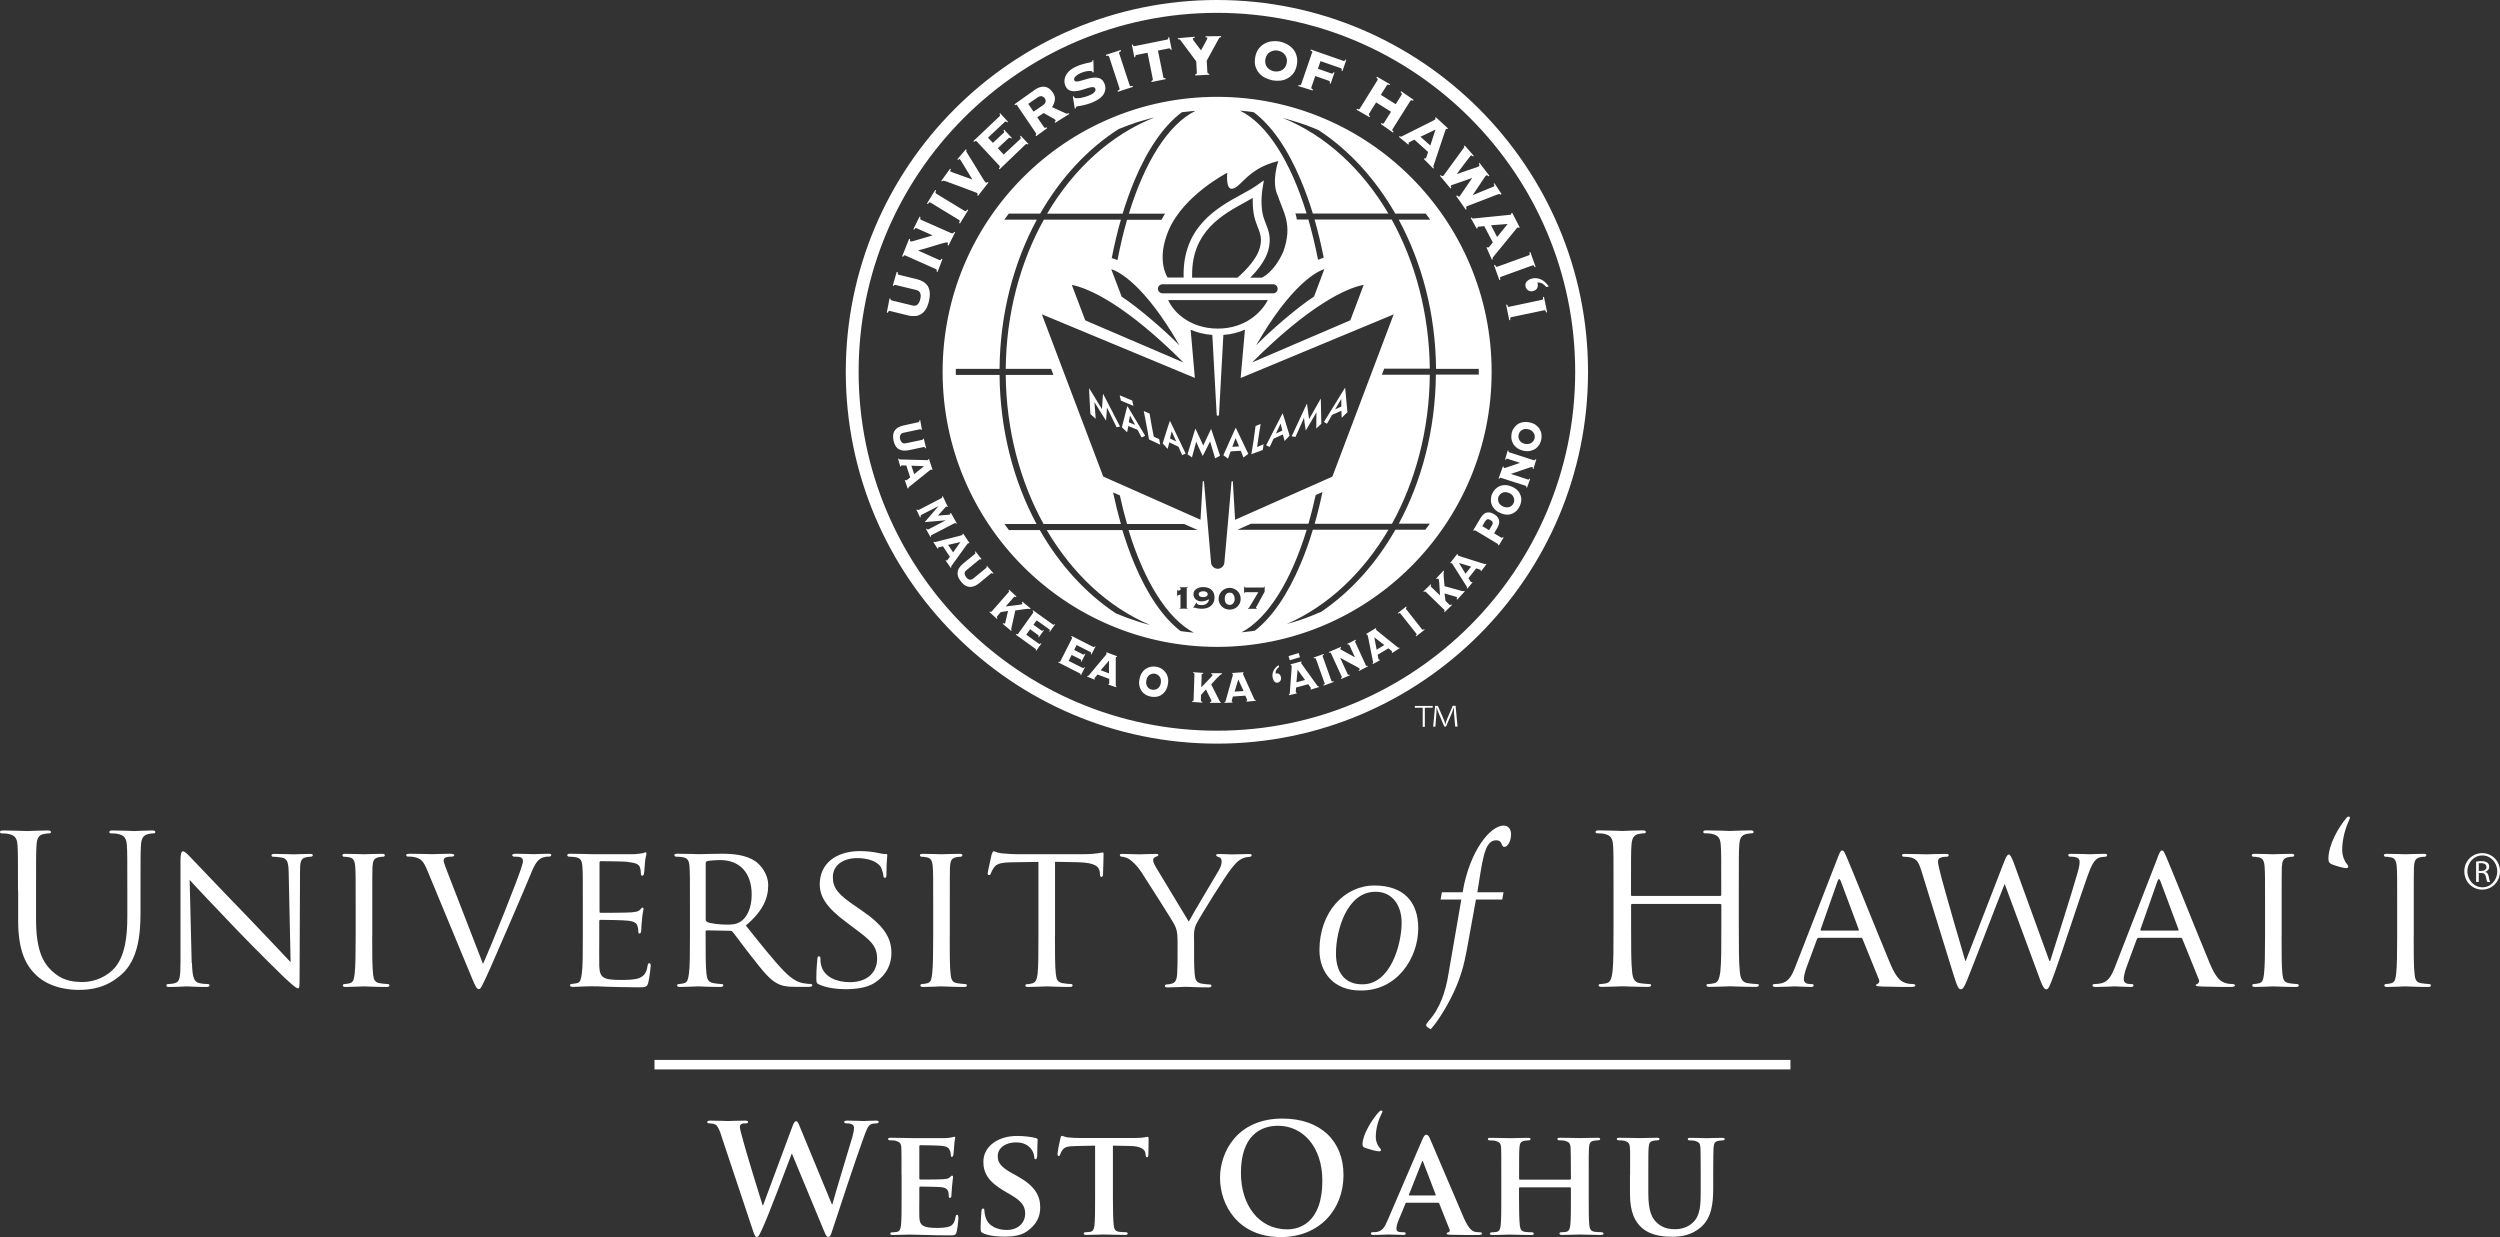 <?xml version="1.0" encoding="UTF-8"?>
<svg id="Layer_1" data-name="Layer 1" xmlns="http://www.w3.org/2000/svg" viewBox="0 0 291.98 144.47">
  <rect x="0" y="0" width="291.98" height="144.47" fill="#333333" stroke="none"/>
  <defs>
    <style>
      .cls-1 {
        fill: #fff;
      }
    </style>
  </defs>
  <path class="cls-1" d="m174.21,43.43c0,17.74-14.35,32.12-32.06,32.12s-32.06-14.38-32.06-32.12,14.36-32.12,32.06-32.12,32.06,14.38,32.06,32.12M142.13,0c23.9,0,43.34,19.48,43.34,43.43s-19.44,43.42-43.34,43.42-43.35-19.48-43.35-43.42S118.23,0,142.13,0Zm0,85.34c23.07,0,41.84-18.8,41.84-41.92S165.2,1.5,142.13,1.5s-41.85,18.8-41.85,41.92,18.77,41.92,41.85,41.92Zm-38.19-49.02l2.12.52c.26.07.52.09.78.07.25,0,.48-.08.69-.2.22-.12.41-.3.57-.55.17-.25.29-.57.39-.97.09-.4.12-.74.1-1.04-.03-.29-.12-.55-.24-.75-.14-.2-.32-.37-.53-.5-.22-.13-.46-.23-.73-.29l-2.12-.52c-.07-.02-.11-.05-.12-.12,0-.05,0-.12,0-.19l-.12-.03-.46,1.61.11.03s.04-.06.06-.09c.03-.03.08-.04.15-.02l2.42.59c.24.06.4.19.47.38.07.19.07.42,0,.69-.06.27-.17.48-.31.62-.15.14-.35.18-.6.12l-2.42-.59c-.07-.02-.12-.05-.13-.09-.01-.04-.02-.07-.01-.11l-.12-.03-.32,1.64.12.03c.03-.07.05-.13.09-.17.03-.05.08-.06.16-.04Zm7.2-9.07l-3.57-1.58c-.07-.03-.1-.07-.1-.13s.01-.12.04-.19l-.11-.05-.73,1.47.11.05c.03-.07.07-.12.11-.16.04-.03.1-.04.17,0l1.86.83c-.29.09-.57.17-.87.26-.29.09-.56.17-.79.23-.24.07-.44.13-.59.17-.16.05-.21.07-.26.06-.08,0-.12-.08-.13-.13,0-.05,0-.09.01-.14l-.11-.05-.82,2.05.11.05c.04-.06.07-.11.11-.15.04-.04.09-.04.16,0l3.57,1.59c.07.03.1.07.1.12,0,.05-.01.11-.03.16l.12.05.57-1.49-.11-.05c-.04.06-.07.11-.11.14-.04.03-.1.03-.16,0l-2.44-1.09v-.03c.4-.1.8-.21,1.18-.33.38-.12.74-.22,1.05-.32.3-.09.56-.17.78-.22.2-.06.33-.07.39-.05.06.02.08.07.06.13-.01.07-.03.12-.05.17l.12.05.77-1.54-.12-.05c-.03.07-.07.12-.11.15-.04.04-.09.04-.16,0Zm-1.22-6.13l.1.08s.03-.04.05-.06c.01-.01.04-.03.09-.04.03,0,.14.02.35.09.2.07,3.1,1.14,3.28,1.22.2.07.32.12.33.13.04.04.06.08.06.13,0,.05-.02.1-.05.13l.1.07,1.21-1.55-.09-.07s-.06.06-.12.08c-.05.01-.1,0-.14-.03-.01,0-.09-.11-.19-.27-.11-.16-1.96-3.21-2.01-3.27-.02-.02-.05-.08-.04-.12,0-.04.02-.08.05-.12l-.1-.08-.99,1.17.1.08s.04-.06.08-.1c.04-.04.08-.04.12,0,.02.01.08.11.19.29.11.18,1.14,1.89,1.27,2.09h0s-2.26-.81-2.38-.86c-.12-.04-.18-.07-.19-.08-.04-.03-.05-.08-.02-.12.03-.05.06-.09.08-.12l-.1-.08-1.02,1.41Zm9.23-4.87l-1.93,1.8-.68-.74,1.27-1.19s.06-.04.12-.04c.05,0,.1.03.16.1l.09-.07-.91-.97-.08.07c.06.07.09.13.09.18,0,.05-.02.09-.05.11l-1.27,1.19-.57-.61,1.97-1.85s.07-.04.12-.04c.04,0,.11.03.17.11l.08-.08-.93-1-.08.08c.06.07.1.12.08.17,0,.04-.03.08-.06.11l-3.06,2.9.08.09c.06-.04.11-.07.16-.1.06-.02.11,0,.16.05l2.65,2.85c.04.06.06.11.03.16-.02.05-.05.1-.1.16l.08.09,2.99-2.87c.06-.05.1-.08.13-.09.03-.01.1,0,.18.05l.07-.06-.89-.96-.08.08c.09.15.09.26,0,.35Zm-.35-3.93l2.19,3.23c.04.07.05.12.02.16-.02.04-.05.08-.07.1l.07.1,1.29-.94-.07-.1c-.06.03-.12.05-.16.06-.05.01-.09-.01-.14-.08l-.79-1.15.75-.5s1.03.57,1.16.65c.13.08.2.13.22.16.03.04.03.09,0,.13-.03.04-.06.08-.11.1l.08.1,1.65-1.03-.08-.1c-.06.04-.12.06-.18.06-.07,0-.14-.02-.2-.05l-1.56-.71c.18-.27.29-.55.33-.84.04-.29-.04-.58-.25-.88-.26-.39-.58-.61-.93-.66-.36-.04-.74.07-1.12.33l-2.42,1.72.07.1s.09-.04.13-.05c.05,0,.09.02.13.08Zm1.91.72l-.62-.91,1.03-.71c.23-.16.42-.22.56-.18.13.04.25.11.34.24.1.16.13.3.09.44-.04.14-.15.27-.31.38l-1.09.74Zm4.59-1.77l.22,1.4h.11c.01-.06.02-.1.05-.15.01-.04.04-.07.08-.09.02,0,.09-.02.22-.04.13-.02.29-.04.49-.09.19-.04.4-.09.62-.16.22-.07.44-.15.64-.24.32-.15.58-.3.79-.48.2-.17.36-.35.44-.55.1-.2.15-.39.14-.59,0-.2-.04-.39-.13-.56-.12-.28-.29-.46-.49-.55-.21-.09-.43-.12-.67-.11-.24.01-.49.06-.75.13-.25.08-.49.15-.71.21-.22.06-.41.11-.56.12-.15.02-.27-.04-.32-.14-.04-.11-.04-.21.01-.29.06-.09.14-.18.23-.25.09-.08.19-.15.29-.2.1-.05.19-.09.24-.11.15-.07.29-.12.44-.16.15-.04.29-.06.41-.07.13-.01.23-.02.31,0,.09,0,.14.02.16.04,0,.02,0,.04.01.06,0,.02,0,.04.02.05h.14s-.03-1.4-.03-1.4h-.11s-.02.07-.04.11c-.02.04-.05.07-.09.09-.05.02-.13.04-.24.06-.11.02-.25.05-.42.09-.16.04-.34.09-.53.15-.19.06-.4.14-.59.23-.35.16-.62.34-.82.53s-.34.4-.43.61c-.08.2-.12.41-.11.6,0,.2.05.36.11.51.12.26.28.43.48.52.2.08.42.12.66.1.25-.01.49-.06.75-.14.25-.08.49-.15.71-.22.21-.07.4-.11.56-.12.16,0,.26.05.33.17.04.09.04.18,0,.26-.04.08-.09.15-.16.22-.07.07-.14.13-.23.17-.09.05-.15.08-.2.1-.17.08-.35.15-.56.21-.21.06-.4.11-.59.14-.19.03-.35.04-.48.03-.14,0-.22-.04-.24-.1,0-.02-.02-.04-.02-.06,0-.01,0-.03-.01-.04h-.13Zm11.03-6.65l-3.82.77s-.07,0-.12-.02c-.04-.02-.07-.07-.09-.17l-.11.02.29,1.47.12-.02c-.02-.09-.01-.16.02-.19.03-.03.06-.06.1-.06l1.3-.26.62,3.08c.01.07,0,.12-.04.15-.04.03-.09.05-.13.07l.02.12,1.64-.33-.02-.12s-.11,0-.15-.01c-.05-.01-.09-.05-.1-.13l-.62-3.08,1.29-.26s.08,0,.12.02c.04.02.07.07.09.16l.11-.02-.3-1.47-.11.02c.02.1,0,.16-.02.2-.03.03-.06.05-.1.06Zm4.68,3.82l-.07-1.36,1.44-2.63s.06-.07.11-.09c.05-.01.1-.02.13-.02v-.12s-1.82.02-1.82.02v.12s.08,0,.13,0c.05,0,.08.04.08.09,0,.03-.04.14-.11.27-.07.13-.61,1.11-.63,1.16-.1-.13-.79-1.04-.86-1.13-.06-.09-.09-.18-.09-.22,0-.05.02-.08.07-.1.05,0,.09-.02.14-.02v-.12s-1.96.17-1.96.17v.12s.09,0,.15.01c.06,0,.1.04.12.07l1.87,2.51.07,1.32c0,.07-.02.13-.06.15-.05.02-.09.04-.13.05v.12s1.64-.08,1.64-.08v-.12s-.1-.02-.14-.03c-.04-.02-.06-.07-.07-.14Zm8.45-3.59c-.29-.05-.58-.06-.88-.03-.31.03-.59.12-.86.26-.27.14-.5.34-.71.6-.2.26-.34.59-.41.99-.07.4-.07.75.02,1.07.1.31.24.58.44.81.2.23.43.4.7.54.28.13.56.23.84.29.29.05.58.07.88.04.31-.02.59-.11.86-.25.27-.13.5-.33.71-.59.2-.26.33-.59.41-.99.07-.39.07-.75-.03-1.07-.09-.32-.23-.59-.43-.81-.2-.23-.44-.41-.71-.56-.28-.14-.55-.24-.84-.29Zm-.2,1.07c.17.03.34.09.47.17.14.09.26.19.35.32.1.13.16.27.2.43.03.16.03.33,0,.52-.04.19-.1.35-.19.48-.09.14-.2.25-.34.33-.13.08-.28.14-.44.16-.16.03-.33.03-.51,0-.17-.03-.32-.09-.46-.17-.14-.09-.27-.2-.36-.32-.1-.12-.16-.27-.19-.43-.04-.16-.04-.33,0-.52.04-.19.1-.35.19-.49.09-.13.2-.24.34-.32.14-.08.29-.14.45-.17.17-.03.33-.03.5,0Zm3.98.22l-1.27,3.7c-.03.07-.07.11-.12.11-.05,0-.12,0-.19-.02l-.04.12,1.68.52.04-.12c-.06-.03-.12-.07-.16-.1-.04-.03-.05-.09-.02-.16l.45-1.31,1.61.56s.06.04.09.08c.03.04.02.11-.01.21l.11.04.45-1.3-.11-.04c-.03.09-.07.14-.11.16-.04.01-.09.01-.12,0l-1.6-.56.31-.89,2.38.83s.06.04.09.08c.02.04.02.11-.02.21l.11.04.45-1.31-.1-.04c-.03.09-.07.14-.12.16-.05.02-.09.02-.12,0l-3.81-1.33-.03.12c.07.04.13.07.18.1.04.04.05.09.02.16Zm7.48,5.82l1.74,1.09-.82,1.31c-.04.06-.09.09-.14.08-.05,0-.11-.03-.17-.06l-.07.1,1.44,1.01.06-.1c-.06-.04-.1-.09-.13-.13-.03-.04-.03-.1,0-.16l2.08-3.31c.04-.07.08-.09.14-.08.05,0,.11.03.18.06l.06-.11-1.45-1.01-.07.11c.06.05.1.09.13.14.04.04.03.1,0,.16l-.69,1.11-1.74-1.09.7-1.12c.04-.06.08-.09.13-.08.05,0,.11.03.18.06l.06-.1-1.52-.88-.07.11c.06.04.11.09.14.13.03.04.02.1-.01.16l-2.07,3.33c-.04.07-.08.09-.14.08-.05,0-.11-.03-.18-.07l-.07.11,1.52.87.07-.1c-.06-.05-.11-.09-.13-.14-.03-.04-.02-.1.01-.16l.82-1.31Zm5.57,6.61l1.11,1.12.08-.09s-.05-.05-.07-.09c-.02-.04-.02-.07,0-.11.06-.18,1.29-3.89,1.35-4.05.07-.16.1-.25.11-.27.04-.05.09-.04.16,0l.08-.09-1.42-1.3-.08.09c.05.06.06.11.02.16-.02.03-.15.1-.38.22-.25.13-3.13,1.56-3.58,1.79-.03.02-.07.02-.11,0-.04-.01-.07-.03-.1-.05l-.08.09,1.1.9.08-.09s-.03-.03-.05-.06c-.02-.03-.01-.06.02-.09.01-.02.06-.04.11-.07.06-.03.51-.24.55-.27l1.6,1.44c-.02.05-.18.56-.2.61-.02.06-.05.1-.06.12-.03.03-.06.04-.09.03-.02-.01-.05-.03-.06-.04l-.08.09Zm.76-1.57l-1.15-1.03,1.75-.83-.6,1.85Zm6.55,11.88l.64,1.45.11-.05s-.02-.07-.03-.11c0-.04.01-.07.03-.1.12-.14,2.59-3.17,2.7-3.3.11-.13.18-.2.19-.21.05-.03.1,0,.15.06l.1-.06-.88-1.71-.11.05c.03.08.02.13-.03.16-.03.01-.18.04-.44.06-.27.03-3.48.34-3.98.4-.04,0-.07,0-.1-.03-.03-.03-.06-.06-.07-.09l-.11.06.7,1.24.11-.06s-.02-.04-.02-.07c0-.03,0-.06.05-.08.02-.01.06-.02.13-.02.06,0,.56-.05.61-.06l1,1.91s-.38.45-.42.5c-.04.05-.08.07-.1.09-.05.02-.08.02-.09,0-.02-.02-.04-.04-.05-.06l-.1.06Zm1.25-1.2l-.71-1.37,1.94-.15-1.23,1.52Zm-2.72-9.47l-1.05-1.21-.1.07s.03.05.03.09c0,.03-.01.07-.05.11-.03.03-2.37,3.25-2.39,3.27-.06.04-.19.04-.3-.08l-.1.07,1.24,1.48.1-.07c-.04-.06-.06-.12-.07-.16-.02-.05,0-.09.03-.11.02-.02.1-.06.22-.1.12-.04,1.85-.63,1.99-.69.13-.05.22-.09.27-.11h0c-.03.05-.09.14-.17.25-.08.12-1.12,1.64-1.19,1.74-.07.11-.13.17-.15.19-.05.04-.15,0-.27-.14l-.1.08,1.12,1.6.1-.07c-.09-.15-.05-.27.01-.32.02-.01,3.54-1.36,3.6-1.39.08-.02.14-.04.19-.05.06,0,.11.02.18.08l.1-.08-.83-1.26-.1.07c.04.05.07.1.09.16.01.06-.01.11-.07.16-.04.02-2.39.96-2.45,1v-.02s1.33-1.99,1.4-2.09c.07-.11.12-.16.13-.17.06-.04.12-.05.16-.03.06.03.1.07.14.12l.1-.08-1.14-1.49-.09.08s.05.1.07.15c.01.06,0,.11-.06.16-.04.03-.11.06-.23.11-.12.04-2.29.77-2.36.81h0c.04-.07,1.59-2.14,1.62-2.15.05-.05.11-.05.16-.02.05.03.09.07.13.11l.09-.07Zm7.22,12.97l-.62-1.74-.11.04c.02.1.04.17.04.22,0,.06-.04.1-.11.12l-3.67,1.33c-.07.03-.12.02-.16-.02-.04-.05-.08-.11-.11-.2l-.12.04.62,1.74.12-.04c-.03-.09-.04-.16-.04-.22,0-.06.04-.1.11-.12l3.67-1.33c.07-.03.13-.02.16.02.04.04.08.11.11.19l.12-.04Zm-48.45-25.34l-1.75.57.04.12c.09-.02.17-.03.22-.03.05,0,.09.04.12.11l1.22,3.72c.02.07.01.12-.03.16-.05.04-.11.08-.2.11l.04.12,1.75-.57-.04-.12c-.1.02-.17.03-.21.03-.06,0-.11-.04-.13-.11l-1.22-3.71c-.02-.07-.01-.13.03-.16.04-.04.1-.07.19-.11l-.04-.12Zm-21.68,16.36l-.96,1.57.11.06c.05-.08.1-.13.14-.17.04-.03.09-.03.16,0l3.34,2.03c.06.04.09.08.08.14-.01.05-.04.13-.08.21l.11.06.96-1.57-.1-.06c-.06.08-.11.13-.15.17-.04.03-.1.03-.16,0l-3.34-2.03c-.06-.04-.09-.09-.08-.15,0-.05.04-.12.08-.21l-.1-.06Zm71.47,14.27l-.37-1.8-.12.02c.02.09.02.17.01.22-.01.06-.05.09-.13.11l-3.82.81c-.07.02-.12,0-.16-.05-.02-.05-.05-.12-.08-.21l-.12.02.37,1.81.12-.03c-.01-.09-.02-.16,0-.22,0-.06.05-.09.13-.11l3.82-.8c.07-.02.12,0,.16.05.03.05.06.12.08.2l.12-.02Zm-.1-2.94l.3-.08c-.11-.15-.23-.29-.37-.43-.14-.14-.3-.26-.46-.34-.17-.09-.35-.15-.55-.18-.19-.03-.4-.02-.62.04-.24.07-.44.18-.59.35-.15.17-.18.37-.12.61.05.18.16.33.32.43.16.1.34.12.56.06.26-.07.42-.2.49-.38.07-.19.07-.39.01-.61.22-.02.42.02.59.13.17.11.32.24.44.39Zm-30.03,43.34l1.18-.35m-1.25.11l.15.48,1.18-.35-.14-.49-1.19.36Zm19.72-6.61l.86-.95-.07-.07s-.05.03-.08.04c-.03,0-.06,0-.12,0l-2.09-.58c0-.12-.07-.81-.09-.99-.01-.17-.02-.33-.02-.47,0-.14.02-.24.05-.29l-.07-.07-.85.93.07.06s.06-.03.09-.05c.04-.02.07,0,.12.03.01.01.02.06.04.13,0,.07.02.16.04.28,0,.12.08,1.43.09,1.52l-1.05-1.01s-.06-.07-.04-.11c.02-.04.04-.07.06-.11l-.07-.06-.84.83.07.07s.05-.06.09-.07c.03,0,.08,0,.12.04l2.15,2.09s.05.08.04.12c0,.04-.02.06-.04.09l.06.07.85-.83-.07-.07s-.07.05-.11.07c-.04.02-.07,0-.12-.04l-.46-.45-.11-.86s1.25.36,1.31.38c.07.02.1.04.11.05.04.04.05.08.04.12-.02.04-.05.08-.06.1l.07.07Zm-17.16,10.53l.99-.3-.02-.09s-.05,0-.08,0c-.03,0-.05-.02-.06-.04-.09-.12-1.73-2.39-1.8-2.5-.08-.11-.12-.17-.12-.18-.02-.04,0-.08.06-.1l-.03-.09-1.27.34.03.09c.05,0,.09,0,.1.05,0,.03,0,.14,0,.35-.01.2-.2,2.53-.22,2.92,0,.03,0,.05-.03.07-.02.02-.05.03-.07.04l.02.09.91-.21-.03-.09s-.02,0-.04,0c-.02,0-.04-.02-.05-.05,0-.02,0-.05,0-.1,0-.04.03-.41.03-.45l1.42-.39s.23.33.26.37c.03.04.04.08.05.09,0,.04,0,.06-.01.07-.02.01-.03.02-.04.02l.02.09Zm-.63-1.13l-1.01.27.14-1.47.87,1.2Zm10.18-3.16l.87-.56-.05-.08s-.04.03-.07.03-.05,0-.08-.03c-.11-.09-2.3-1.83-2.39-1.92-.1-.08-.16-.13-.17-.15-.03-.04-.01-.08.03-.11l-.05-.08-1.13.68.04.08c.05-.02.08-.01.11.03,0,.03.04.15.09.34.04.2.49,2.49.57,2.86,0,.03,0,.06-.02.08,0,.02-.03.04-.05.05l.04.08.83-.45-.05-.08s-.03.01-.05.02c-.02,0-.04,0-.06-.04-.01-.02-.02-.05-.03-.1,0-.05-.07-.4-.08-.44l1.26-.75s.32.25.35.29c.03.03.06.05.07.07.02.03.02.05,0,.07-.01.01-.03.02-.04.04l.05.08Zm-.92-.92l-.9.54-.27-1.45,1.17.91Zm11.31-8.62l.62-.83-.08-.06s-.04.04-.06.05c-.03.01-.05.01-.07,0-.14-.05-2.79-.89-2.92-.92-.12-.04-.2-.08-.21-.09-.03-.03-.04-.07-.01-.11l-.07-.06-.81,1.04.08.06s.08-.05.11-.02c.02.02.09.12.19.29.11.17,1.35,2.15,1.56,2.47.01.02.02.05.01.08,0,.03-.01.05-.03.07l.07.06.61-.73-.07-.06s-.02.02-.04.03c-.02.01-.04,0-.07,0-.01-.01-.04-.04-.06-.08-.03-.04-.22-.34-.24-.38l.91-1.15s.38.12.42.14c.04.02.07.03.09.04.03.03.04.05.03.07,0,.01-.02.03-.03.04l.08.06Zm-1.18-.54l-.65.83-.76-1.26,1.41.43Zm-22.43,11.73l-.05-.23c-.1.07-.2.15-.3.25-.1.1-.19.21-.26.33-.06.12-.11.25-.14.4-.03.14-.03.3,0,.46.04.19.1.34.21.47.1.12.23.17.4.14.12-.03.22-.1.29-.21.08-.11.1-.24.08-.41-.04-.2-.12-.33-.24-.4-.12-.07-.25-.08-.4-.05,0-.17.03-.32.11-.44.08-.12.17-.23.28-.3Zm5.22-1.53l-1.18.42.03.09c.06-.02.11-.02.15-.02.04,0,.07.03.09.09l1.01,2.83c.02.06.02.1-.01.12-.03.03-.07.05-.13.08l.03.09,1.17-.43-.03-.09c-.06.02-.11.03-.15.02-.04,0-.07-.03-.09-.08l-1.01-2.83s-.02-.09.01-.12c.03-.03.07-.05.13-.08l-.03-.09Zm9.64-5.55l-.98.77.05.07c.06-.03.1-.06.14-.07.04,0,.08,0,.11.06l1.86,2.35s.04.08.02.12c-.01.04-.05.08-.1.12l.06.07.98-.77-.05-.07c-.06.03-.1.05-.13.07-.04,0-.08,0-.12-.05l-1.85-2.35s-.05-.09-.03-.12c.01-.04.05-.07.09-.12l-.06-.07Zm-4.71,6.89l-1.25-2.72c-.03-.05-.03-.09,0-.12.02-.03.05-.06.1-.08l-.04-.09-.99.49.04.09s.09-.02.12-.02c.03,0,.06.03.09.08l.65,1.42c-.2-.11-1.42-.78-1.53-.84-.1-.06-.14-.08-.16-.1-.03-.04-.03-.09,0-.12.02-.02.04-.05.07-.06l-.04-.09-1.39.59.04.09s.08-.02.12-.02c.04,0,.07.03.09.08l1.25,2.72c.02.05.02.09,0,.12-.02.03-.05.05-.09.07l.04.09.99-.42-.04-.09s-.08.02-.12.02c-.04,0-.07-.03-.09-.08l-.86-1.88v-.02c.27.16,1.29.71,1.51.82.21.11.39.21.53.29.13.08.21.14.23.18.02.04.02.08-.02.1-.05.03-.08.05-.11.06l.04.09,1.04-.53-.04-.09c-.05.01-.09.03-.13.03-.03,0-.06-.03-.09-.08Zm19.6-23.97l-2.86-.92c-.05-.02-.09-.05-.09-.08,0-.03,0-.08,0-.12l-.09-.03-.31,1.06.09.04s.04-.09.07-.11c.03-.03.07-.03.12-.01l1.47.48c-.21.07-1.53.52-1.64.56-.11.04-.16.05-.18.05-.06-.01-.08-.04-.09-.07,0-.03,0-.07,0-.1l-.09-.03-.51,1.42.09.03s.04-.08.07-.11c.03-.02.07-.02.12,0l2.86.92c.06.02.09.05.1.08,0,.03,0,.07,0,.11l.09.03.36-1.02-.09-.03s-.04.08-.06.1c-.02.03-.06.03-.12,0l-1.96-.64v-.02c.29-.08,1.38-.47,1.62-.55.22-.07.42-.15.56-.19.15-.05.25-.06.3-.05.04.01.06.04.06.09,0,.05-.01.08-.02.12l.09.02.34-1.13-.09-.02s-.05.09-.07.11c-.02.03-.06.03-.11.01Zm-6.81,8.21l2.57,1.54c.06.03.08.06.08.09,0,.03,0,.05,0,.07l.08.05.56-.93-.08-.05s-.05.05-.08.07c-.03.02-.07.01-.12-.01l-.83-.5.36-.61c.08-.14.14-.28.19-.42.04-.14.06-.28.04-.42-.02-.14-.07-.28-.16-.41-.09-.13-.23-.26-.43-.38-.2-.12-.38-.18-.54-.2-.16-.01-.3,0-.42.05-.13.06-.25.13-.35.24-.1.11-.19.23-.28.37l-.85,1.43.08.05s.03-.02.06-.04c.03-.01.07,0,.12.02Zm1.6-.03l-.8-.48.33-.56c.09-.14.18-.22.27-.24.1-.02.21,0,.36.1.15.08.23.17.25.28.02.1-.01.23-.11.38l-.31.52Zm.35-4.27c-.08.18-.13.38-.14.59-.02.21,0,.42.07.63.07.21.19.4.35.58.17.19.4.34.68.46.29.13.55.19.81.19.24,0,.46-.05.65-.15.19-.09.36-.22.5-.37.14-.17.24-.33.32-.51.08-.18.13-.37.16-.58.02-.21,0-.42-.07-.62-.07-.2-.18-.4-.34-.58-.17-.18-.4-.34-.69-.46-.28-.12-.54-.19-.8-.18-.24,0-.48.05-.67.14-.2.09-.36.21-.5.37-.15.16-.25.33-.33.51Zm.76.33c.05-.11.12-.2.2-.28.08-.08.18-.14.29-.18.1-.04.22-.05.34-.05.12,0,.25.04.39.1.14.06.25.13.34.22.09.08.15.17.19.29.05.11.07.22.07.33s-.02.22-.07.34c-.04.1-.12.2-.2.28-.08.08-.18.13-.29.17-.11.04-.22.06-.34.05-.13,0-.25-.04-.39-.1-.13-.06-.25-.13-.34-.22-.09-.09-.15-.18-.2-.29-.04-.11-.06-.22-.06-.34,0-.11.02-.22.06-.33Zm-67.45,2.16l2.03-1.04h0s-1.61,1.87-1.61,1.87l2.46-.21h0s-2.03,1.06-2.03,1.06c-.04.02-.08.02-.12,0-.03-.02-.05-.05-.08-.09l-.08.05.51.92.08-.04s-.01-.06-.01-.09c0-.04.03-.07.08-.09l2.67-1.38c.05-.03.09-.03.12,0,.03.02.05.04.07.06l.08-.04-.69-1.23-.09.05s.02.06.03.08c0,.02,0,.04-.03.05-.02.02-.08.03-.2.04-.11,0-1.1.08-1.23.1.03-.03.7-.79.8-.89.09-.11.15-.16.17-.17.02,0,.04,0,.06.01.01.02.03.04.05.07l.08-.04-.59-1.25-.08.04s.01.06.01.1c0,.04-.03.07-.08.09l-2.66,1.38s-.09.03-.12,0c-.03-.02-.05-.05-.07-.07l-.08.04.42.9.09-.04c-.02-.05-.03-.09-.03-.13s.02-.07.08-.1Zm6.28,4.55l-1.38,1.13c-.16.13-.3.28-.41.44-.12.15-.19.32-.22.5-.03.17-.02.35.04.55.06.2.18.4.36.62.17.22.34.37.53.47.18.09.36.14.54.14s.36-.04.54-.12c.18-.08.34-.19.51-.32l1.37-1.14s.09-.04.12-.03c.03.02.06.04.1.08l.07-.06-.75-.86-.07.06s.01.05.02.08c0,.03-.01.06-.06.1l-1.49,1.22c-.16.12-.3.17-.44.14-.14-.03-.27-.12-.39-.27-.12-.15-.18-.29-.19-.44,0-.14.07-.28.22-.4l1.49-1.23s.08-.05.11-.04c.03,0,.05.02.07.04l.08-.06-.7-.9-.07.06s.05.09.06.12c0,.04,0,.08-.05.12Zm-6.59-15.39l-1.73.38c-.21.05-.4.11-.57.19-.17.09-.32.21-.43.35-.11.13-.18.31-.22.51-.03.2-.02.44.03.71.06.27.15.49.26.66.11.17.25.3.41.38.16.08.34.12.53.14.19,0,.39,0,.6-.05l1.74-.37c.06-.01.09,0,.12.03.02.03.04.08.05.12l.1-.02-.27-1.11-.09.02s0,.05-.02.07c-.01.03-.04.05-.1.06l-1.88.39c-.19.05-.35.02-.45-.08-.11-.09-.19-.24-.23-.42-.04-.18-.03-.35.04-.47.06-.14.19-.22.39-.26l1.88-.4c.05,0,.09,0,.11.01.02.02.03.04.04.06l.09-.02-.2-1.13-.09.02s0,.1,0,.13c0,.04-.04.06-.1.07Zm14.05,25.87l-1.46-1.05.45-.64.96.7s.04.04.04.07c.01.04-.01.08-.05.15l.06.04.6-.84-.06-.04c-.04.06-.08.09-.11.1-.03,0-.06,0-.09-.01l-.96-.69.37-.52,1.5,1.07s.04.04.04.07c0,.04-.02.09-.06.15l.07.04.61-.86-.06-.04c-.04.06-.08.09-.11.09-.03,0-.06,0-.08-.02l-2.33-1.67-.05.08s.06.06.08.1c.02.04.02.07-.02.12l-1.75,2.45s-.07.07-.11.06c-.04-.01-.08-.02-.11-.04l-.06.07,2.28,1.64s.07.05.08.07c.01.02,0,.07-.02.14l.05.04.61-.85-.06-.04c-.1.1-.18.12-.25.07Zm5.1,2.82l-1.61-.81.35-.7,1.06.54s.04.03.05.07c.01.03,0,.08-.03.15l.07.04.46-.92-.07-.03c-.04.06-.07.1-.1.11-.04,0-.07,0-.09,0l-1.06-.54.29-.57,1.64.83s.04.04.05.08c.01.03,0,.08-.03.15l.07.04.48-.95-.07-.03c-.03.06-.06.1-.1.11-.03,0-.06,0-.08,0l-2.55-1.3-.04.09s.07.05.09.08c.03.03.03.08,0,.12l-1.36,2.68c-.02.05-.06.07-.09.07-.04,0-.08,0-.12-.03l-.04.08,2.51,1.28s.08.04.09.06c.02.02.02.06,0,.14l.05.03.47-.92-.06-.04c-.08.11-.16.14-.23.1Zm14.88,4.09h1.28s0-.08,0-.08c-.03,0-.06-.02-.09-.03-.02-.02-.03-.05-.05-.1l-.98-1.95c.08-.07.54-.6.66-.72.12-.12.24-.24.34-.33.1-.1.19-.15.25-.16v-.09s-1.25,0-1.25,0v.09s.07.01.1.03c.03.02.06.05.05.12,0,.01-.02.05-.07.1-.04.05-.12.13-.19.21-.07.09-.99,1.03-1.05,1.1l.04-1.46c0-.06.02-.09.06-.11.04-.01.08-.02.12-.02v-.1s-1.17-.08-1.17-.08v.1s.07,0,.1.02c.03.02.05.06.05.12l-.1,3.01c0,.06-.02.1-.06.12-.03.02-.07.02-.11.02v.09l1.19.07v-.1s-.08-.01-.11-.04c-.04-.01-.06-.05-.06-.11l.02-.64.57-.65s.58,1.17.61,1.23c.02.06.04.1.04.12,0,.06-.03.09-.07.11-.04.01-.08.02-.11.02v.09Zm-24.19-9.23l.98.82.06-.07s-.03-.05-.04-.08c0-.02,0-.06,0-.11l.47-2.12c.12,0,.8-.12.97-.14.17-.02.33-.04.46-.05.15,0,.24,0,.3.03l.06-.07-.97-.8-.06.07s.04.06.06.1c0,.03,0,.07-.03.12-.01,0-.05.02-.12.04-.07.01-.16.03-.28.05-.11.02-1.42.17-1.51.18l.96-1.1s.08-.06.11-.04c.04,0,.08.03.12.05l.06-.08-.86-.79-.06.07s.05.05.06.08c.01.04,0,.08-.04.13l-1.98,2.26s-.07.06-.12.06c-.04,0-.07-.03-.1-.06l-.06.07.88.8.07-.07s-.05-.07-.07-.11c-.02-.04-.01-.08.03-.12l.42-.49.85-.14s-.29,1.27-.31,1.33c-.01.06-.03.1-.04.11-.04.05-.08.06-.12.04-.05-.02-.07-.04-.1-.05l-.06.07Zm28.51,9.09l1.03-.1v-.09s-.05,0-.08-.01c-.02-.01-.04-.03-.06-.05-.06-.14-1.22-2.68-1.27-2.81-.06-.12-.08-.18-.08-.2,0-.04.02-.07.07-.08v-.1s-1.32.09-1.32.09v.1c.06,0,.09.03.09.07,0,.03-.03.14-.08.33-.05.2-.69,2.44-.79,2.82,0,.03-.02.05-.05.06-.02.01-.05.02-.07.02v.09s.94-.03.94-.03v-.1s-.03,0-.06,0c-.02,0-.04-.03-.04-.06,0-.02,0-.06.02-.11.01-.04.11-.39.12-.44l1.45-.1s.17.38.19.42c.02.03.03.07.03.09,0,.04,0,.06-.03.07-.02,0-.04,0-.05,0v.1Zm-.38-1.24l-1.05.07.43-1.42.62,1.34Zm-34.8-15.24l.6.85.07-.05s-.02-.05-.02-.08c0-.03,0-.05.02-.07.09-.11,1.71-2.39,1.8-2.5.08-.11.12-.16.13-.17.04-.03.08-.02.11.02l.08-.05-.74-1.1-.08.05s.02.09-.02.12c-.02,0-.14.05-.33.1-.2.05-2.46.62-2.83.72-.03,0-.05,0-.08,0-.03-.01-.04-.03-.06-.05l-.08.05.5.79.07-.05s0-.02-.02-.05c0-.02,0-.04.04-.06.01-.01.05-.02.09-.03.05,0,.39-.09.43-.11l.82,1.23s-.24.33-.27.36c-.03.04-.05.07-.07.07-.03.02-.05.02-.07,0-.02-.01-.03-.03-.03-.04l-.08.05Zm.87-.96l-.58-.87,1.44-.33-.86,1.21Zm-5.64-8.43l.34.98.1-.03s-.01-.05,0-.08c0-.02.02-.05.04-.06.11-.09,2.29-1.84,2.39-1.92.1-.08.16-.12.18-.13.04-.01.08,0,.1.05l.09-.03-.41-1.25-.09.02c.01.06,0,.09-.04.11-.02,0-.14,0-.35,0-.2,0-2.54-.08-2.93-.08-.02,0-.05,0-.07-.03-.02-.02-.04-.04-.04-.07l-.09.03.26.91.1-.04s-.01-.03-.01-.05c0-.02.02-.04.05-.05.02,0,.06,0,.1,0,.05,0,.41.01.46.01l.45,1.4s-.33.25-.36.28c-.04.03-.07.04-.09.05-.04.02-.06,0-.07,0-.01-.02-.02-.03-.02-.04l-.09.02Zm1.1-.69l-.33-1,1.48.06-1.15.93Zm22.62,24.55l.97.33.04-.09s-.05-.03-.06-.04c-.02-.02-.03-.05-.03-.08,0-.14,0-2.94,0-3.07,0-.13,0-.2.01-.22.02-.04.05-.06.11-.04l.03-.09-1.24-.46-.03.09s.07.06.05.1c0,.03-.08.11-.2.27-.13.16-1.64,1.94-1.88,2.25-.02.02-.04.03-.07.04-.03,0-.05,0-.08,0l-.04.09.87.36.03-.08s-.02-.01-.04-.02c-.02-.01-.02-.04,0-.07,0-.01.03-.05.06-.08.03-.04.27-.31.29-.35l1.37.51v.46s0,.08,0,.1c-.02.03-.04.05-.05.05-.02,0-.03,0-.04,0l-.03.09Zm.14-1.29l-.98-.37.97-1.12v1.49Zm5.56-.77c-.19-.04-.4-.04-.6-.02-.21.03-.41.1-.59.21-.19.1-.36.26-.5.46-.15.2-.25.46-.31.76-.07.31-.07.59-.01.83.05.24.15.44.27.62.13.17.29.31.47.41.18.1.37.17.56.21.19.04.4.05.61.03.2-.02.4-.08.59-.19.18-.11.36-.26.5-.46.14-.2.25-.45.31-.77.06-.3.07-.57.01-.81-.05-.25-.14-.45-.28-.63-.12-.17-.28-.32-.46-.43-.18-.11-.37-.18-.56-.22Zm-.17.82c.12.02.22.07.31.13.09.06.17.15.23.24.06.1.1.21.12.33.02.12.01.25-.01.4-.03.14-.07.27-.14.37-.07.11-.15.19-.25.26-.09.06-.19.1-.3.12-.11.02-.22.02-.35,0-.11-.02-.21-.06-.31-.13-.1-.06-.17-.15-.23-.24-.06-.1-.1-.21-.12-.33-.02-.12-.01-.26.02-.4.02-.14.07-.27.14-.38.06-.11.15-.19.24-.25.1-.06.2-.1.31-.13.11-.02.23-.02.34,0Zm41.62-28.07c-.03.2-.04.4-.02.61.03.21.1.4.21.6.11.19.27.35.47.5.2.14.45.24.75.31.31.06.59.07.82,0,.24-.06.45-.15.62-.28.17-.13.31-.29.41-.47.1-.18.17-.37.21-.57.03-.19.05-.39.02-.6-.02-.21-.09-.41-.2-.59-.1-.19-.26-.35-.46-.5-.19-.15-.46-.25-.76-.31-.3-.06-.58-.06-.82,0-.25.05-.44.14-.62.28-.17.13-.31.29-.41.47-.12.18-.18.37-.23.57Zm.82.16c.03-.12.07-.23.13-.32.06-.09.14-.17.24-.23.1-.06.21-.1.33-.13.12-.02.26-.01.4.02.15.02.27.07.38.15.1.06.19.14.25.24.07.1.11.19.14.31.02.11.02.22,0,.35-.02.11-.06.22-.14.31-.06.1-.14.17-.24.24-.09.06-.2.1-.33.12-.12.02-.26.01-.4,0-.14-.04-.27-.08-.38-.15-.1-.06-.19-.15-.25-.24-.06-.1-.1-.2-.13-.31-.03-.12-.03-.23,0-.34Zm-46.45-4l1.47.62-.15-.63-1.46-.61.14.62Zm4.47,4.49c-.32-.12-.54-.24-.63-.28l-.21-1.09c-.11-.58-.27-1.51-.28-1.61l-.68-.29c.02.09.25,1.23.25,1.3l.12.62c.02.11.22,1.16.24,1.39.22.09,1.24.59,1.32.62l-.13-.67Zm3.83,2.14c.06-.2.44-1.61.5-1.83h0c.08.19.49,1.13.75,1.65h.02c.22-.41.78-1.53.85-1.68.04.12.48,1.62.59,1.98l.57-.32c-.11-.36-.83-2.53-1.03-3.09h-.03c-.14.29-.76,1.63-.9,1.9-.11-.24-.72-1.56-.9-1.95h-.03c-.13.39-.85,2.79-.91,2.98l.51.35Zm4.21.15c.08-.19.28-.75.31-.85l1.18-.07c.04.07.23.59.32.79l.56-.43c-.19-.36-1.06-2.26-1.45-3.03h-.03c-.24.5-1.29,2.87-1.43,3.19l.53.39Zm.5-1.38c.07-.18.32-.84.39-1.02.05.14.32.78.4.97l-.8.05Zm3.66-.3c-.29.13-.68.29-.76.32l.15-1.05c.09-.58.24-1.53.26-1.64l-.59.24c0,.08-.17,1.23-.18,1.31l-.09.62c-.02.12-.17,1.11-.22,1.36.2-.08,1.26-.46,1.33-.49l.1-.67Zm3.72-.85c.11-.23.88-2,1-2.25h0c0,.17.12,1.02.2,1.48h.01c.32-.52,1.12-1.91,1.24-2.1,0,.11-.02,1.54-.02,1.88l.59-.55c0-.33-.04-2.41-.06-2.92h-.02c-.21.36-1.15,2.05-1.35,2.38-.03-.21-.19-1.44-.24-1.79h-.03c-.22.47-1.65,3.57-1.76,3.79l.42.07Zm3.68-1.55c.15-.23.52-.9.58-1.02l1.1-.5c.01.06.03.64.04.83l.67-.66c-.05-.32-.18-2.14-.27-2.82h-.03c-.4.63-2.19,3.55-2.44,3.96l.34.21Zm.95-1.67c.13-.22.59-1.02.72-1.23,0,.13.01.71.01.89l-.73.34Zm-7.64,4.38c.12-.22.4-.86.45-.96l1.09-.5c.03.06.15.59.2.77l.59-.63c-.11-.29-.59-1.97-.81-2.59h-.02c-.32.59-1.71,3.34-1.91,3.72l.41.2Zm.73-1.57c.09-.21.45-.96.55-1.16.02.13.16.66.19.83l-.74.33Zm-18.21-.81c-.13-.23-1.71-3.34-1.97-3.81h-.02c-.03.35-.11,1.56-.12,1.78-.22-.34-1.25-2.05-1.48-2.43h-.02c0,.53.14,2.66.15,3l.62.55c-.02-.35-.15-1.82-.15-1.94.12.2,1,1.61,1.34,2.14h.02c.05-.47.1-1.34.1-1.51h0c.14.26,1.01,2.05,1.13,2.3l.41-.08Zm2.93,1.07c-.22-.35-1.71-2.9-2.05-3.44h-.03c-.18.59-.54,2.18-.63,2.45l.61.59c.04-.17.13-.68.14-.73l1.08.44c.05.1.36.68.47.9l.4-.2Zm-1.9-1.57c.03-.16.11-.66.13-.78.11.2.49.89.6,1.08l-.73-.3Zm6.63,3.64c-.19-.39-1.52-3.19-1.82-3.79h-.02c-.23.62-.73,2.32-.84,2.61l.58.65c.05-.18.18-.72.2-.77l1.07.52c.05.11.32.75.43.98l.41-.19Zm-1.82-1.76c.04-.17.17-.71.19-.83.1.21.43.98.53,1.19l-.72-.35Zm1.66,10h-6.68c-.31-1.07-.59-2.18-.84-3.34l-.79-.35c.27,1.28.57,2.5.91,3.69h-9.03c-2.74-4.95-4.36-10.95-4.42-17.41h5.57l-.27-.71h-5.3c.06-6.47,1.7-12.47,4.45-17.42h9c-.41,1.43-.77,2.93-1.07,4.49,0,0,.25.06.39.12l.28.12c.32-1.66.69-3.24,1.12-4.72h4.02c.15-.27.41-.71.41-.71h-4.22c1.86-6.06,4.61-10.45,7.78-12.01,0,0-.3.02-.53.04-.24.02-1.06.12-1.06.12-2.07,1.54-3.96,4.23-5.52,7.94-.51,1.22-.98,2.53-1.4,3.91h-8.82c3.09-5.24,7.46-9.23,12.52-11.23l-.22.04c-.29.08-1.12.31-1.12.31-1.11.29-2.83,1-2.83,1-3.64,2.33-6.79,5.73-9.15,9.86,0,0,0,0,0,.01h-3.67l-.53.71h3.8c-2.69,4.99-4.3,10.97-4.35,17.42h-5.11v.71h5.11c.05,6.44,1.64,12.43,4.32,17.41h-3.75s.49.68.52.71h3.61c2.3,4.04,5.35,7.38,8.87,9.72,0,0,1.28.53,1.83.7,0,0,1.08.38,1.7.54.24.06.47.12.47.12-4.87-2.06-9.06-5.98-12.06-11.08h8.83c.43,1.4.9,2.73,1.42,3.97,1.53,3.62,3.36,6.28,5.38,7.83,0,0,.63.09,1.14.14l.41.04c-3.1-1.64-5.8-6-7.63-11.99h8.07l-1.6-.71Zm34.4-17.41h0s0,0,0,0Zm0,0v-.71h-4.99c-.06-6.45-1.66-12.43-4.36-17.42h3.68l-.53-.71h-3.55c-2.33-4.06-5.4-7.42-8.96-9.75,0,0-.24-.09-.37-.16-.15-.07-1.14-.44-1.14-.44-.97-.36-2.7-.83-2.7-.83,5,2.01,9.3,5.97,12.36,11.17h-8.82c-.42-1.38-.89-2.68-1.41-3.91-1.55-3.69-3.42-6.37-5.49-7.92,0,0-.33-.05-.54-.08-.21-.03-1.07-.11-1.07-.11,3.17,1.56,5.92,5.95,7.78,12.01h-1.31s.11.28.17.71h1.35c.43,1.48.8,3.05,1.13,4.7,0,0,.34-.14.52-.2l.14-.05c-.31-1.55-.66-3.03-1.07-4.45h9.01c2.74,4.95,4.38,10.95,4.45,17.42h-5.33l-.27.71h5.6c-.05,6.46-1.69,12.46-4.42,17.41h-9.03c.34-1.19.65-2.42.91-3.71l-.79.35c-.25,1.16-.54,2.28-.84,3.35h-6.72l-1.59.71h8.1c-1.82,5.97-4.51,10.32-7.6,11.97,0,0,.76-.09.98-.11.21-.02.57-.08.57-.08,2.01-1.56,3.83-4.21,5.35-7.82.53-1.25,1-2.57,1.42-3.97h8.83c-2.96,5.04-7.08,8.92-11.87,11.01,0,0,1.32-.36,2.13-.67,0,0,1.28-.48,1.6-.64l.27-.1c3.45-2.34,6.42-5.63,8.68-9.6h3.5c.12-.15.53-.71.53-.71h-3.63c2.68-4.99,4.27-10.97,4.33-17.41h4.98Zm-15-6.38l1.56-4.14c-2.06.38-6.38,2.42-13.03,9.06l11.47-4.92Zm-3.04-5.97c-.83.23-3.89,1.79-7.96,8.89,1.69-1.74,4.88-4.48,6.76-5.69l1.2-3.2Zm-18.23,3.61c.6,1.42,2.59,3.33,5.79,3.33s5.11-1.9,5.84-3.33h-11.63Zm12.25-1.85h-12.92c-.29,0-.53.24-.53.53s.24.53.53.53h12.92c.3,0,.53-.24.53-.53s-.23-.53-.53-.53Zm-10.47,9.14c-6.64-6.64-10.97-8.67-13.04-9.06l1.57,4.14,11.47,4.92Zm-7.22-7.69c1.88,1.22,5.07,3.96,6.75,5.69-4.07-7.11-7.13-8.67-7.96-8.89l1.21,3.2Zm13.9,9.49l.5-5.64c-.72.33-1.57.55-2.52.62l-.51,9.32c0,.07-.07.12-.14.12h0,0c-.07,0-.13-.05-.13-.12l-.51-9.32c-.96-.07-1.8-.29-2.53-.61l.49,5.63-17.87-7.43c.54,1.42,7.07,18.69,7.17,18.95l11.36,5.04.26-4.44s.04-.08.07-.08c.04,0,.08.04.08.08l.42,4.82h0l.4,4.6c.02.42.37.75.78.75s.76-.33.78-.74l.41-4.6h0l.42-4.82s.04-.08.08-.08c.04,0,.08.04.08.08l.26,4.44,11.36-5.04c.1-.26,6.62-17.53,7.16-18.95l-17.87,7.43Zm2.23-15.16c.1-.36.14-.66.14-.94,0-.57-.18-1.02-.39-1.54-.14-.38-.29-.77-.4-1.24-.13-.62-.17-1.24-.17-1.76,0-.14,0-.26,0-.38-.28.16-.58.32-.87.49-2.65,1.45-6.21,3.39-6.21,8.44,0,.12,0,.25,0,.38h5.3c.26-.22,2.18-1.89,2.59-3.44Zm2.05-6.24c-.69-1.65.12-3.93.12-3.93-3.59.86-4.29,3.02-5.35,3.23-.84.17-.61-1.86-.61-1.86,0,0-5.09,2.6-6.85,6.71-1.51,3.55-.12,5.53-.12,5.53h1.87c-.18-5.92,3.96-8.18,6.74-9.7.62-.34,1.21-.66,1.66-.97l.97-.68-.19,1.17s-.23,1.45.06,2.8c.09.4.23.75.36,1.09.33.83.67,1.68.28,3.12-.33,1.21-1.34,2.42-2.09,3.18h1.35s1.41-.58,2.51-3.06c1.11-3.19,0-4.49-.69-6.62Zm-11.72,46.92h.06s0-.05.01-.08c0-.02.02-.04.04-.05.03-.01.06-.03.12-.04.04-.01.1-.03.18-.05v1.51s0,.05-.03.07c-.03,0-.05.01-.08.02v.05h.95v-.05s-.05,0-.08-.02c-.02-.01-.03-.03-.03-.07v-2.21s.01-.06.03-.07c.03,0,.05-.01.09-.02v-.06h-.93v.06s.04,0,.06.02c.02,0,.03.03.03.07v.15s-.03.01-.06.03c-.03,0-.06.02-.1.04-.04,0-.07.03-.09.03-.03,0-.05.01-.05.01-.02,0-.04-.01-.04-.04s0-.05,0-.07h-.06v.76Zm2.27.7l-.37.64.06.02s.07-.05.11-.05c0,0,.03,0,.08.02.04.02.1.03.18.05.08.02.16.04.27.04.1.02.22.02.34.02.19,0,.37-.03.55-.08.18-.05.33-.14.47-.25.13-.11.24-.25.31-.41.08-.16.12-.35.12-.56s-.03-.39-.1-.54c-.06-.15-.15-.28-.27-.38-.11-.11-.25-.18-.41-.23-.17-.05-.35-.08-.55-.08-.13,0-.25.01-.39.04-.13.03-.25.08-.36.15-.11.06-.2.15-.28.25-.06.11-.1.24-.1.39,0,.13.02.25.07.35.06.1.12.19.2.26.1.08.19.13.3.17.11.04.23.06.35.06.16,0,.3-.02.44-.06.13-.04.29-.11.45-.18,0,.12-.04.21-.09.29-.05.08-.12.16-.19.21-.07.06-.16.09-.25.13-.09.03-.19.04-.29.04-.07,0-.15,0-.23-.01-.07,0-.13-.02-.19-.04-.06-.02-.1-.04-.14-.07-.04-.03-.05-.06-.05-.11v-.04l-.05-.02Zm.79-1.3s.1,0,.16.01c.06,0,.12.03.17.06.06.02.1.05.14.1.04.04.06.1.06.17,0,.07-.02.13-.06.17-.04.05-.08.09-.14.11-.05.02-.11.04-.17.05-.06.01-.11.01-.16.01-.04,0-.09,0-.16-.01-.06-.01-.12-.03-.17-.05-.06-.02-.1-.05-.14-.11-.03-.04-.05-.1-.05-.17,0-.07.02-.13.05-.17.04-.05.08-.08.14-.1.05-.03.11-.05.17-.06.06,0,.12-.01.16-.01Zm3.1-.4c-.18,0-.34.03-.5.1-.16.06-.29.15-.41.27-.12.12-.21.25-.28.4-.07.15-.11.32-.11.51s.04.35.11.51c.07.15.16.29.28.4.12.11.26.2.41.26.16.06.32.09.5.09.17,0,.34-.03.49-.09.16-.06.29-.14.41-.26.12-.12.21-.25.28-.4.07-.16.1-.32.1-.51s-.03-.35-.1-.51c-.07-.16-.17-.29-.28-.4-.12-.11-.25-.2-.41-.27-.16-.07-.32-.1-.49-.1Zm0,.56c.1,0,.19.02.26.06.07.04.13.09.18.17.04.07.08.14.11.23.02.08.03.17.03.26s0,.17-.03.26c-.03.08-.06.16-.11.23-.05.07-.11.12-.18.16-.08.04-.16.06-.26.06-.11,0-.2-.02-.27-.06-.07-.04-.14-.1-.18-.16-.05-.07-.08-.14-.1-.23-.02-.09-.03-.17-.03-.26s0-.18.03-.26c.02-.09.05-.16.1-.23.04-.07.11-.12.18-.17.07-.04.16-.06.27-.06Zm1.81-.05h1.53l-1.05,1.76s-.04.06-.07.09c-.02.02-.05.03-.09.04v.05h1.05v-.05s-.05,0-.07-.02c-.02,0-.04-.03-.04-.07,0-.01.01-.04.03-.09.03-.03.05-.06.07-.1l.91-1.67v-.6h-.06s0,.07-.03.09c-.02.01-.04.02-.05.02h-2.12s-.04,0-.06-.02c-.02-.02-.03-.05-.03-.1h-.05v.78h.05s.01-.08.03-.09c.02-.02.04-.02.06-.02Z"/>
  <g>
    <path class="cls-1" d="m2.1,104c0-3.77,0-4.45-.05-5.22-.05-.82-.24-1.21-1.04-1.38-.19-.05-.6-.07-.82-.07-.1,0-.19-.05-.19-.15,0-.15.12-.19.39-.19,1.09,0,2.56.07,2.78.07s1.67-.07,2.39-.07c.27,0,.39.05.39.19,0,.1-.1.15-.19.15-.17,0-.31.02-.61.07-.65.1-.85.53-.89,1.38-.05.78-.05,1.45-.05,5.22v3.39c0,3.48.77,4.98,1.81,5.97,1.18,1.11,2.27,1.33,3.65,1.33,1.47,0,2.93-.7,3.8-1.74,1.11-1.38,1.4-3.43,1.4-5.93v-3.02c0-3.77,0-4.45-.05-5.22-.05-.82-.24-1.21-1.04-1.38-.19-.05-.6-.07-.82-.07-.1,0-.19-.05-.19-.15,0-.15.12-.19.39-.19,1.09,0,2.42.07,2.56.07.17,0,1.31-.07,2.03-.07.27,0,.39.05.39.19,0,.1-.1.15-.19.15-.17,0-.31.02-.6.07-.65.15-.85.53-.89,1.38-.05.78-.05,1.45-.05,5.22v2.59c0,2.61-.29,5.51-2.23,7.23-1.74,1.55-3.55,1.79-4.98,1.79-.82,0-3.26-.1-4.98-1.72-1.19-1.14-2.1-2.83-2.1-6.36v-3.53Z"/>
    <path class="cls-1" d="m22.42,112.46c.05,1.69.24,2.2.82,2.35.39.1.87.12,1.06.12.1,0,.17.07.17.17,0,.12-.14.17-.39.17-1.21,0-2.06-.07-2.25-.07s-1.09.07-2.06.07c-.22,0-.34-.02-.34-.17,0-.1.07-.17.17-.17.17,0,.56-.02.87-.12.53-.15.61-.7.61-2.56v-11.78c0-.82.12-1.04.29-1.04.24,0,.6.41.82.63.34.34,3.43,3.63,6.72,7.01,2.1,2.18,4.38,4.62,5.03,5.3l-.22-10.3c-.02-1.33-.14-1.79-.8-1.91-.39-.07-.87-.1-1.04-.1-.15,0-.17-.12-.17-.19,0-.12.17-.14.41-.14.97,0,1.98.05,2.22.05s.94-.05,1.81-.05c.22,0,.39.02.39.14,0,.07-.1.19-.24.19-.1,0-.27,0-.51.05-.7.14-.75.56-.75,1.79l-.05,12.04c0,1.35-.02,1.48-.17,1.48-.22,0-.43-.17-1.62-1.26-.22-.19-3.29-3.22-5.54-5.56-2.47-2.59-4.86-5.1-5.51-5.83l.24,9.7Z"/>
    <path class="cls-1" d="m43.47,109.29c0,1.98,0,3.6.1,4.45.07.6.15.99.77,1.09.31.05.77.1.97.1.12,0,.17.1.17.17,0,.1-.1.17-.34.17-1.18,0-2.56-.07-2.66-.07-.12,0-1.45.07-2.1.07-.22,0-.34-.05-.34-.17,0-.07.05-.17.17-.17.19,0,.46-.05.65-.1.41-.1.48-.48.56-1.09.1-.85.12-2.47.12-4.45v-3.63c0-3.19,0-3.77-.05-4.42-.05-.7-.22-1.02-.68-1.11-.24-.05-.51-.07-.65-.07-.1,0-.17-.1-.17-.17,0-.12.1-.17.34-.17.7,0,2.03.05,2.15.05.1,0,1.48-.05,2.13-.05.24,0,.34.05.34.17,0,.07-.1.17-.17.17-.15,0-.29,0-.53.05-.58.12-.7.41-.75,1.14-.02.65-.02,1.23-.02,4.42v3.63Z"/>
    <path class="cls-1" d="m56.41,112.58c1.23-2.76,4.02-9.77,4.48-11.25.1-.31.19-.61.19-.77s-.07-.36-.29-.44c-.24-.07-.48-.07-.73-.07-.12,0-.24-.07-.24-.17,0-.12.15-.17.48-.17.85,0,1.81.05,2.08.05.12,0,1.04-.05,1.67-.05.22,0,.34.05.34.14s-.07.19-.24.19c-.15,0-.63,0-1.02.24-.29.19-.63.48-1.18,1.89-.24.58-1.28,3.05-2.37,5.56-1.31,3-2.25,5.22-2.73,6.24-.58,1.23-.7,1.55-.92,1.55-.24,0-.39-.27-.8-1.26l-5.22-12.6c-.48-1.16-.77-1.38-1.48-1.55-.34-.07-.7-.07-.82-.07s-.17-.12-.17-.19c0-.12.22-.14.56-.14,1.02,0,2.22.05,2.49.05.22,0,1.16-.05,1.98-.05.39,0,.58.05.58.14s-.07.19-.22.19c-.24,0-.58.03-.77.1-.22.1-.24.22-.24.36,0,.27.27.89.58,1.72l4.01,10.35Z"/>
    <path class="cls-1" d="m68.07,105.66c0-3.19,0-3.77-.05-4.42-.05-.7-.17-1.04-.87-1.14-.17-.02-.53-.05-.73-.05-.07,0-.17-.1-.17-.17,0-.12.1-.17.34-.17.97,0,2.34.05,2.47.05.15,0,4.59.02,5.08,0,.41-.02.8-.1.97-.12.1-.02.19-.1.29-.1.07,0,.1.1.1.19,0,.14-.12.39-.17.97-.02.19-.07,1.11-.12,1.36-.02.1-.1.22-.19.22-.12,0-.17-.1-.17-.27,0-.14-.02-.48-.12-.73-.15-.34-.36-.48-1.52-.63-.36-.05-2.83-.07-3.07-.07-.1,0-.12.07-.12.22v5.59c0,.15,0,.22.12.22.27,0,3.07,0,3.55-.05.51-.05.82-.07,1.04-.29.14-.15.24-.27.31-.27s.12.05.12.17-.12.46-.17,1.14c-.05.41-.1,1.18-.1,1.33,0,.17-.05.39-.19.39-.1,0-.15-.07-.15-.19,0-.19,0-.41-.1-.68-.07-.29-.27-.53-1.09-.63-.58-.07-2.85-.1-3.22-.1-.12,0-.15.07-.15.15v1.72c0,.7-.02,3.1,0,3.51.05,1.38.44,1.64,2.54,1.64.56,0,1.57,0,2.13-.22.56-.24.85-.6.97-1.43.05-.24.1-.31.22-.31s.15.17.15.31-.17,1.55-.29,1.98c-.14.53-.36.53-1.18.53-1.6,0-2.83-.05-3.7-.07-.9-.05-1.45-.05-1.77-.05-.05,0-.46,0-.92.02-.41.02-.9.05-1.23.05-.22,0-.34-.05-.34-.17,0-.07.05-.17.17-.17.19,0,.46-.07.65-.1.41-.07.46-.48.56-1.09.12-.85.12-2.47.12-4.45v-3.63Z"/>
    <path class="cls-1" d="m80.58,105.66c0-3.19,0-3.77-.05-4.42-.05-.7-.17-1.04-.87-1.14-.17-.02-.53-.05-.73-.05-.07,0-.17-.1-.17-.17,0-.12.1-.17.34-.17.97,0,2.39.05,2.51.05.22,0,2.01-.05,2.66-.05,1.35,0,2.85.12,3.97.89.53.39,1.48,1.38,1.48,2.81,0,1.52-.63,3-2.61,4.69,1.74,2.18,3.22,4.04,4.45,5.32,1.14,1.16,1.84,1.35,2.37,1.43.41.07.63.07.75.07s.19.1.19.17c0,.12-.12.17-.51.17h-1.33c-1.21,0-1.74-.12-2.27-.41-.92-.48-1.69-1.48-2.9-3.02-.89-1.11-1.84-2.44-2.3-3-.1-.1-.15-.12-.29-.12l-2.71-.05c-.1,0-.15.05-.15.17v.48c0,1.98,0,3.58.1,4.43.07.6.19.99.85,1.09.29.05.75.1.94.1.15,0,.17.1.17.17,0,.1-.1.17-.34.17-1.16,0-2.52-.07-2.61-.07-.02,0-1.45.07-2.1.07-.22,0-.34-.05-.34-.17,0-.07.05-.17.17-.17.19,0,.46-.05.65-.1.41-.1.46-.48.56-1.09.12-.85.12-2.47.12-4.45v-3.63Zm1.84,1.74c0,.12.05.19.15.27.31.17,1.4.32,2.34.32.51,0,1.09-.02,1.6-.36.72-.48,1.28-1.57,1.28-3.14,0-2.56-1.4-4.04-3.67-4.04-.63,0-1.31.07-1.53.12-.1.05-.17.12-.17.24v6.6Z"/>
    <path class="cls-1" d="m95.65,114.98c-.29-.15-.31-.22-.31-.77,0-1.01.1-1.84.12-2.18,0-.22.05-.34.17-.34s.19.07.19.24,0,.46.07.75c.34,1.5,1.93,2.03,3.36,2.03,2.1,0,3.19-1.19,3.19-2.73s-.8-2.18-2.68-3.58l-.97-.73c-2.3-1.72-3.05-2.97-3.05-4.4,0-2.42,1.91-3.87,4.72-3.87.85,0,1.69.12,2.2.24.41.1.58.1.75.1s.22.02.22.14c0,.1-.1.78-.1,2.18,0,.31-.02.46-.17.46s-.17-.1-.19-.27c-.02-.24-.19-.8-.31-1.01-.15-.24-.85-1.02-2.76-1.02-1.55,0-2.83.77-2.83,2.22,0,1.31.65,2.06,2.76,3.48l.6.41c2.59,1.77,3.48,3.19,3.48,4.96,0,1.21-.46,2.51-1.98,3.51-.89.58-2.23.73-3.39.73-.99,0-2.22-.15-3.1-.56Z"/>
    <path class="cls-1" d="m110.92,109.29c0,1.98,0,3.6.1,4.45.07.6.14.99.77,1.09.31.05.77.1.97.1.12,0,.17.1.17.17,0,.1-.1.17-.34.17-1.19,0-2.56-.07-2.66-.07-.12,0-1.45.07-2.1.07-.22,0-.34-.05-.34-.17,0-.07.05-.17.17-.17.19,0,.46-.05.65-.1.41-.1.48-.48.56-1.09.1-.85.12-2.47.12-4.45v-3.63c0-3.19,0-3.77-.05-4.42-.05-.7-.22-1.02-.68-1.11-.24-.05-.51-.07-.65-.07-.1,0-.17-.1-.17-.17,0-.12.1-.17.34-.17.7,0,2.03.05,2.15.05.1,0,1.47-.05,2.13-.05.24,0,.34.05.34.17,0,.07-.1.17-.17.17-.14,0-.29,0-.53.05-.58.12-.7.41-.75,1.14-.02.65-.02,1.23-.02,4.42v3.63Z"/>
    <path class="cls-1" d="m123.21,109.29c0,1.98,0,3.6.1,4.45.07.6.17.99.82,1.09.29.05.77.1.97.1.14,0,.17.1.17.17,0,.1-.1.17-.34.17-1.16,0-2.52-.07-2.64-.07-.1,0-1.57.07-2.2.07-.24,0-.34-.05-.34-.17,0-.07.05-.15.17-.15.19,0,.44-.05.63-.1.43-.1.56-.51.63-1.11.1-.85.1-2.47.1-4.45v-8.63l-3.07.05c-1.33.02-1.84.17-2.15.65-.24.36-.27.51-.34.65-.05.17-.12.19-.22.19-.05,0-.15-.05-.15-.17,0-.22.44-2.06.46-2.22.05-.12.15-.39.22-.39.15,0,.36.17.94.24.61.07,1.43.1,1.67.1h8.03c.7,0,1.18-.05,1.52-.1.31-.05.51-.1.6-.1s.1.12.1.24c0,.63-.07,2.1-.07,2.35,0,.17-.1.27-.19.27s-.15-.07-.17-.36l-.02-.22c-.07-.63-.53-1.09-2.56-1.14l-2.66-.05v8.63Z"/>
    <path class="cls-1" d="m137.53,109.92c0-1.11-.14-1.52-.46-2.1-.17-.32-3.05-4.88-3.77-5.97-.51-.77-1.02-1.23-1.4-1.5-.31-.19-.72-.29-.89-.29-.12,0-.22-.1-.22-.19s.07-.14.27-.14c.41,0,2.01.05,2.1.05.14,0,1.02-.05,1.84-.05.24,0,.29.05.29.14,0,.07-.15.15-.34.22-.17.07-.27.17-.27.34,0,.29.15.53.29.8l3.87,6.41c.44-.87,3.1-5.27,3.48-5.95.27-.46.36-.8.36-1.06,0-.29-.1-.46-.34-.53-.19-.05-.31-.15-.31-.24,0-.07.12-.12.34-.12.56,0,1.3.05,1.47.05.15,0,1.67-.05,2.08-.05.14,0,.27.05.27.12,0,.1-.1.22-.27.22-.24,0-.65.07-.99.27-.41.24-.6.46-1.06,1.02-.7.82-3.7,5.66-4.14,6.53-.36.73-.27,1.38-.27,2.06v1.77c0,.34,0,1.21.07,2.06.05.6.19.99.82,1.09.29.05.77.1.97.1.12,0,.17.1.17.17,0,.1-.12.17-.34.17-1.18,0-2.56-.07-2.68-.07-.1,0-1.45.07-2.08.07-.24,0-.34-.05-.34-.17,0-.07.05-.17.17-.17.19,0,.44-.05.63-.1.44-.1.58-.48.63-1.09.05-.85.05-1.72.05-2.06v-1.77Z"/>
    <path class="cls-1" d="m154.1,110.97c0-4.48,2.95-7.55,6.41-7.55s5.13,1.94,5.13,4.98c0,3.53-2.52,7.35-6.75,7.28-3.1.02-4.79-2.1-4.79-4.71Zm1.93.39c0,2.05.9,3.63,3.12,3.6,3.24,0,4.55-4.64,4.55-7.21,0-1.86-.97-3.6-3.05-3.6-3.36,0-4.62,4.52-4.62,7.21Z"/>
    <path class="cls-1" d="m175.6,104.21l-.15.85h-3.07l-1.06,5.83c-.31,1.74-.73,3.24-1.47,4.86-1.19,2.59-2.64,4.43-2.78,4.45-.63-.36-.61-.46-.29-.87,1.43-1.55,2.06-3.55,2.39-5.59l1.5-8.68h-2.42l.15-.85h2.42c.82-4.84,3.22-7.79,4.81-7.79.46,0,.87.36.85,1.06-.02.92-.48,1.43-.77,1.43-.46,0-.14-.77-.99-.77-1.43,0-1.6,2.66-2.18,6.07h3.07Z"/>
    <path class="cls-1" d="m203.08,108.25c0,2.32,0,4.23.12,5.25.07.7.22,1.23.94,1.33.34.05.87.1,1.09.1.15,0,.19.07.19.14,0,.12-.12.19-.39.19-1.33,0-2.85-.07-2.97-.07s-1.65.07-2.37.07c-.27,0-.39-.05-.39-.19,0-.07.05-.14.19-.14.22,0,.51-.05.73-.1.48-.1.6-.63.7-1.33.12-1.02.12-2.93.12-5.25v-2.54c0-.1-.07-.14-.14-.14h-10.25c-.07,0-.15.02-.15.14v2.54c0,2.32,0,4.23.12,5.25.07.7.22,1.23.94,1.33.34.05.87.1,1.09.1.14,0,.19.07.19.14,0,.12-.12.19-.39.19-1.33,0-2.85-.07-2.98-.07s-1.64.07-2.37.07c-.27,0-.39-.05-.39-.19,0-.07.05-.14.19-.14.22,0,.51-.05.73-.1.48-.1.6-.63.7-1.33.12-1.02.12-2.93.12-5.25v-4.26c0-3.77,0-4.45-.05-5.22-.05-.82-.24-1.21-1.04-1.38-.19-.05-.6-.07-.82-.07-.1,0-.19-.05-.19-.15,0-.15.12-.19.39-.19,1.09,0,2.61.07,2.73.07s1.65-.07,2.37-.07c.27,0,.39.05.39.19,0,.1-.1.15-.19.15-.17,0-.31.02-.6.07-.65.12-.85.53-.9,1.38-.05.78-.05,1.45-.05,5.22v.51c0,.12.07.14.15.14h10.25c.07,0,.14-.02.14-.14v-.51c0-3.77,0-4.45-.05-5.22-.05-.82-.24-1.21-1.04-1.38-.19-.05-.61-.07-.82-.07-.1,0-.19-.05-.19-.15,0-.15.12-.19.39-.19,1.09,0,2.61.07,2.73.07s1.64-.07,2.37-.07c.27,0,.39.05.39.19,0,.1-.1.15-.19.15-.17,0-.31.02-.6.07-.65.12-.85.53-.89,1.38-.05.78-.05,1.45-.05,5.22v4.26Z"/>
    <path class="cls-1" d="m214.65,100.13c.27-.68.36-.8.51-.8.22,0,.29.29.51.75.39.87,3.8,9.36,5.1,12.48.77,1.84,1.35,2.1,1.81,2.25.31.1.63.12.85.12.12,0,.27.05.27.17s-.24.17-.48.17c-.32,0-1.89,0-3.36-.05-.41-.02-.75-.02-.75-.15,0-.1.05-.1.14-.14.12-.05.34-.22.19-.56l-1.91-4.72c-.05-.1-.07-.12-.19-.12h-4.91c-.1,0-.17.05-.22.17l-1.21,3.29c-.19.51-.32,1.02-.32,1.38,0,.41.36.56.73.56h.19c.17,0,.22.07.22.17,0,.12-.12.17-.31.17-.51,0-1.67-.07-1.91-.07-.22,0-1.28.07-2.15.07-.27,0-.41-.05-.41-.17,0-.1.1-.17.19-.17.15,0,.46-.02.63-.05.97-.12,1.38-.85,1.79-1.89l5.01-12.87Zm2.37,8.56c.1,0,.1-.05.07-.15l-2.1-5.63c-.12-.32-.24-.32-.36,0l-1.98,5.63c-.02.1,0,.15.07.15h4.31Z"/>
    <path class="cls-1" d="m239.35,112.22h.1c.53-1.69,2.44-7.64,3.19-10.28.22-.78.24-1.02.24-1.28,0-.36-.17-.61-1.14-.61-.12,0-.19-.12-.19-.19,0-.1.1-.14.36-.14,1.09,0,1.98.05,2.18.05.14,0,1.06-.05,1.72-.05.19,0,.29.05.29.12,0,.1-.05.22-.19.22-.07,0-.48.03-.73.1-.63.22-.97,1.04-1.38,2.18-.94,2.61-3.05,9.14-3.89,11.44-.56,1.52-.68,1.76-.92,1.76-.22,0-.41-.27-.7-1.06l-4.16-11.25c-.73,1.79-3.6,9.31-4.38,11.22-.36.87-.51,1.09-.75,1.09-.22,0-.39-.22-.82-1.62l-3.77-12.19c-.34-1.09-.56-1.35-1.11-1.55-.29-.1-.82-.12-.97-.12-.1,0-.19-.07-.19-.19,0-.1.15-.14.34-.14,1.11,0,2.3.05,2.51.05.19,0,1.16-.05,2.22-.05.29,0,.39.05.39.14,0,.12-.12.19-.22.19-.17,0-.51,0-.75.12-.14.05-.29.17-.29.44s.17.99.41,1.91c.34,1.3,2.51,8.85,2.78,9.7h.05l4.45-11.49c.31-.82.46-.94.58-.94.15,0,.32.27.58.97l4.16,11.46Z"/>
    <path class="cls-1" d="m251.98,100.13c.27-.68.36-.8.51-.8.22,0,.29.29.51.75.39.87,3.8,9.36,5.1,12.48.77,1.84,1.35,2.1,1.81,2.25.31.1.63.12.85.12.12,0,.27.05.27.17s-.24.17-.48.17c-.32,0-1.89,0-3.36-.05-.41-.02-.75-.02-.75-.15,0-.1.05-.1.15-.14.12-.05.34-.22.19-.56l-1.91-4.72c-.05-.1-.07-.12-.19-.12h-4.91c-.1,0-.17.05-.22.17l-1.21,3.29c-.19.51-.31,1.02-.31,1.38,0,.41.36.56.73.56h.19c.17,0,.22.07.22.17,0,.12-.12.17-.32.17-.51,0-1.67-.07-1.91-.07-.22,0-1.28.07-2.15.07-.27,0-.41-.05-.41-.17,0-.1.1-.17.19-.17.14,0,.46-.02.63-.05.97-.12,1.38-.85,1.79-1.89l5.01-12.87Zm2.37,8.56c.1,0,.1-.05.07-.15l-2.1-5.63c-.12-.32-.24-.32-.36,0l-1.98,5.63c-.02.1,0,.15.07.15h4.31Z"/>
    <path class="cls-1" d="m266.47,109.29c0,1.98,0,3.6.1,4.45.07.6.15.99.77,1.09.31.05.77.1.97.1.12,0,.17.1.17.17,0,.1-.1.17-.34.17-1.18,0-2.56-.07-2.66-.07-.12,0-1.45.07-2.1.07-.22,0-.34-.05-.34-.17,0-.07.05-.17.17-.17.19,0,.46-.05.65-.1.41-.1.48-.48.56-1.09.1-.85.12-2.47.12-4.45v-3.63c0-3.19,0-3.77-.05-4.42-.05-.7-.22-1.02-.68-1.11-.24-.05-.51-.07-.65-.07-.1,0-.17-.1-.17-.17,0-.12.1-.17.34-.17.7,0,2.03.05,2.15.05.1,0,1.48-.05,2.13-.05.24,0,.34.05.34.17,0,.07-.1.17-.17.17-.15,0-.29,0-.53.05-.58.12-.7.41-.75,1.14-.02.65-.02,1.23-.02,4.42v3.63Z"/>
    <path class="cls-1" d="m274.04,100.83c.19.22.22.29.22.41,0,.07-.12.15-.22.15-.39,0-1.31-.29-1.69-.44-.29-.15-.41-.27-.41-.63,0-1.72,1.23-3.75,2.08-4.76.1-.15.19-.19.31-.19.05,0,.12.05.12.12s-.02.15-.1.31c-.36.78-.8,2.08-.8,3.46,0,.75.32,1.38.49,1.57Z"/>
    <path class="cls-1" d="m281.9,109.29c0,1.98,0,3.6.1,4.45.07.6.14.99.77,1.09.31.05.77.1.97.1.12,0,.17.1.17.17,0,.1-.1.17-.34.17-1.19,0-2.56-.07-2.66-.07-.12,0-1.45.07-2.1.07-.22,0-.34-.05-.34-.17,0-.07.05-.17.17-.17.19,0,.46-.05.65-.1.41-.1.48-.48.56-1.09.1-.85.12-2.47.12-4.45v-3.63c0-3.19,0-3.77-.05-4.42-.05-.7-.22-1.02-.68-1.11-.24-.05-.51-.07-.65-.07-.1,0-.17-.1-.17-.17,0-.12.1-.17.34-.17.7,0,2.03.05,2.15.05.1,0,1.48-.05,2.13-.05.24,0,.34.05.34.17,0,.07-.1.17-.17.17-.15,0-.29,0-.53.05-.58.12-.7.41-.75,1.14-.02.65-.02,1.23-.02,4.42v3.63Z"/>
    <path class="cls-1" d="m84.24,132.61c-.21-.65-.41-1.08-.65-1.25-.19-.12-.55-.16-.71-.16-.18,0-.28-.02-.28-.16,0-.12.14-.16.39-.16.92,0,1.89.05,2.05.05s.93-.05,1.96-.05c.25,0,.37.05.37.16,0,.14-.14.16-.32.16-.14,0-.32,0-.44.07-.16.07-.19.19-.19.39,0,.23.18.83.39,1.62.3,1.17,1.94,6.51,2.26,7.5h.05l3.42-9.2c.18-.49.3-.63.44-.63.19,0,.28.26.51.83l3.67,8.88h.05c.32-1.18,1.73-5.84,2.35-7.91.12-.41.18-.78.18-1.02,0-.28-.16-.53-.85-.53-.18,0-.3-.05-.3-.16,0-.12.14-.16.41-.16.93,0,1.68.05,1.84.05.12,0,.88-.05,1.46-.05.19,0,.32.04.32.14,0,.12-.09.18-.25.18-.18,0-.42.02-.62.09-.42.16-.62.86-.99,1.87-.81,2.22-2.67,7.84-3.53,10.48-.19.62-.28.83-.51.83-.18,0-.28-.21-.55-.87l-3.67-8.84h-.04c-.34.9-2.68,7.15-3.44,8.77-.34.72-.42.94-.64.94-.18,0-.25-.2-.41-.65l-3.74-11.21Z"/>
    <path class="cls-1" d="m105.29,137.22c0-2.28,0-2.7-.02-3.18-.04-.51-.18-.67-.67-.81-.12-.04-.39-.05-.62-.05-.16,0-.26-.05-.26-.16s.12-.14.35-.14c.81,0,1.8.04,2.24.04.49,0,3.94.02,4.24,0,.28-.02.53-.07.65-.09.09-.02.18-.07.25-.07.09,0,.11.07.11.14,0,.11-.09.28-.12.97-.02.16-.05.81-.09.99-.02.07-.05.25-.18.25-.11,0-.12-.07-.12-.19,0-.11-.02-.37-.11-.55-.12-.27-.25-.48-1.02-.55-.27-.04-2.12-.07-2.44-.07-.07,0-.11.05-.11.14v3.71c0,.09.02.16.11.16.35,0,2.37,0,2.72-.04.37-.04.6-.07.74-.23.12-.11.18-.19.25-.19s.12.07.12.16-.04.33-.12,1.1c-.03.3-.07.9-.07,1,0,.12-.02.34-.16.34-.11,0-.14-.05-.14-.12-.02-.16-.02-.35-.05-.55-.09-.3-.28-.53-.87-.58-.28-.04-2.05-.07-2.44-.07-.07,0-.09.07-.09.16v1.2c0,.51-.02,1.78,0,2.22.04,1.02.51,1.25,2.1,1.25.41,0,1.06-.02,1.47-.19.39-.18.56-.5.67-1.11.03-.16.07-.23.18-.23.12,0,.14.19.14.35,0,.34-.12,1.36-.21,1.66-.11.39-.25.39-.83.39-1.16,0-2.1-.02-2.86-.05-.76-.02-1.34-.04-1.8-.04-.18,0-.51.02-.88.02-.37.02-.76.03-1.08.03-.19,0-.3-.05-.3-.16,0-.07.05-.16.25-.16.23,0,.41-.02.55-.05.32-.07.41-.35.46-.79.07-.64.07-1.82.07-3.2v-2.65Z"/>
    <path class="cls-1" d="m114.83,144.03c-.25-.11-.3-.18-.3-.51,0-.81.07-1.75.09-1.99,0-.23.07-.39.19-.39.14,0,.16.14.16.25,0,.19.05.51.14.78.33,1.11,1.5,1.48,2.47,1.48,1.34,0,2.15-.85,2.15-1.9,0-.65-.16-1.31-1.54-2.12l-.9-.53c-1.84-1.08-2.44-2.08-2.44-3.41,0-1.84,1.76-3.02,3.92-3.02,1.01,0,1.8.14,2.21.25.14.03.21.09.21.19,0,.19-.05.62-.05,1.8,0,.32-.07.48-.19.48-.11,0-.16-.09-.16-.27,0-.14-.07-.6-.41-.99-.23-.28-.72-.71-1.73-.71-1.11,0-2.12.58-2.12,1.61,0,.67.25,1.2,1.64,1.98l.64.35c2.05,1.13,2.68,2.28,2.68,3.64,0,1.11-.42,2.01-1.55,2.81-.74.53-1.77.62-2.59.62-.9,0-1.85-.09-2.52-.39Z"/>
    <path class="cls-1" d="m127.9,133.8l-2.31.05c-.9.02-1.27.12-1.5.46-.16.21-.23.41-.26.51-.04.12-.07.19-.18.19s-.14-.09-.14-.25c0-.25.3-1.69.34-1.82.04-.19.09-.28.18-.28.12,0,.28.12.67.18.46.05,1.04.07,1.55.07h6.3c.49,0,.83-.04,1.06-.07.25-.03.37-.07.42-.07.11,0,.12.09.12.32,0,.32-.03,1.43-.03,1.82-.02.16-.05.25-.14.25-.12,0-.16-.07-.18-.3l-.02-.16c-.04-.39-.44-.85-1.84-.86l-1.96-.04v6.07c0,1.38.02,2.56.09,3.21.05.42.14.71.6.78.21.04.56.05.79.05.18,0,.25.09.25.16,0,.11-.12.16-.3.16-1.02,0-2.06-.05-2.51-.05-.35,0-1.41.05-2.03.05-.19,0-.3-.05-.3-.16,0-.07.05-.16.25-.16.23,0,.42-.02.55-.05.32-.07.41-.35.46-.79.07-.64.07-1.82.07-3.2v-6.07Z"/>
    <path class="cls-1" d="m142.49,137.56c0-3.02,2-6.92,7.29-6.92,4.39,0,7.13,2.56,7.13,6.6s-2.82,7.24-7.31,7.24c-5.06,0-7.11-3.8-7.11-6.92Zm11.95.33c0-3.95-2.28-6.41-5.17-6.41-2.03,0-4.34,1.13-4.34,5.52,0,3.67,2.03,6.58,5.42,6.58,1.24,0,4.09-.6,4.09-5.7Z"/>
    <path class="cls-1" d="m161.1,134.01c.18.18.19.23.19.32,0,.05-.11.14-.19.14-.35,0-1.13-.23-1.46-.34-.44-.12-.51-.25-.51-.51,0-1.08,1.15-2.96,1.94-3.78.11-.11.18-.14.28-.14.05,0,.11.04.11.11,0,.04-.02.09-.09.23-.32.62-.69,1.66-.69,2.75,0,.58.26,1.06.42,1.22Z"/>
    <path class="cls-1" d="m164.29,140.45c-.09,0-.11.02-.14.11l-.83,2.01c-.16.37-.23.74-.23.92,0,.26.14.42.62.42h.23c.19,0,.23.07.23.16,0,.12-.09.16-.25.16-.51,0-1.24-.05-1.73-.05-.16,0-.99.05-1.8.05-.19,0-.28-.03-.28-.16,0-.09.05-.16.18-.16.14,0,.32-.02.46-.02.71-.11.97-.57,1.29-1.32l4.06-9.44c.18-.42.3-.6.46-.6.23,0,.3.14.46.48.37.83,2.96,6.97,3.95,9.25.6,1.36,1.04,1.55,1.32,1.61.23.04.41.05.58.05.14,0,.21.05.21.16,0,.12-.09.16-.67.16-.55,0-1.68,0-2.98-.03-.28-.02-.46-.02-.46-.12,0-.09.03-.14.19-.16.11-.02.21-.16.14-.33l-1.2-3.02c-.04-.09-.09-.11-.16-.11h-3.65Zm3.32-.83c.07,0,.09-.03.07-.09l-1.46-3.81c-.02-.05-.04-.14-.07-.14-.05,0-.07.09-.09.14l-1.5,3.79c-.04.07,0,.11.05.11h3Z"/>
    <path class="cls-1" d="m183.38,137.77s.09-.02.09-.11v-.32c0-2.28-.02-2.82-.04-3.3-.03-.51-.18-.67-.67-.81-.12-.04-.39-.05-.6-.05-.18,0-.27-.05-.27-.16s.11-.14.34-.14c.83,0,1.92.04,2.33.04.37,0,1.39-.04,1.99-.04.23,0,.34.04.34.14s-.11.16-.28.16c-.12,0-.26.02-.46.05-.41.07-.53.28-.57.81-.03.48-.03.9-.03,3.18v2.65c0,1.38,0,2.56.07,3.21.05.42.14.71.62.78.21.04.55.05.79.05.16,0,.25.09.25.16,0,.11-.12.16-.32.16-1.01,0-2.03-.05-2.45-.05-.35,0-1.45.05-2.05.05-.21,0-.33-.05-.33-.16,0-.07.07-.16.25-.16.25,0,.42-.02.56-.05.32-.07.41-.35.46-.79.07-.64.07-1.78.07-3.16v-1.15c0-.05-.05-.09-.09-.09h-5.86c-.05,0-.11.02-.11.09v1.15c0,1.38.02,2.52.09,3.18.05.42.14.71.6.78.21.04.56.05.79.05.18,0,.25.09.25.16,0,.11-.12.16-.32.16-1.01,0-2.08-.05-2.52-.05-.35,0-1.38.05-1.99.05-.19,0-.3-.05-.3-.16,0-.07.05-.16.25-.16.23,0,.41-.02.55-.05.32-.07.41-.35.46-.79.07-.64.07-1.82.07-3.2v-2.65c0-2.28,0-2.7-.02-3.18-.04-.51-.18-.67-.67-.81-.12-.04-.39-.05-.62-.05-.16,0-.26-.05-.26-.16s.12-.14.33-.14c.83,0,1.85.04,2.28.04.37,0,1.45-.04,2.06-.04.21,0,.32.04.32.14s-.09.16-.28.16c-.12,0-.26.02-.44.05-.42.07-.55.28-.58.81-.04.48-.04,1.02-.04,3.3v.32c0,.09.05.11.11.11h5.86Z"/>
    <path class="cls-1" d="m190.38,137.22c0-2.28.02-2.7-.02-3.18-.04-.53-.18-.67-.67-.81-.12-.04-.39-.05-.6-.05-.18,0-.26-.05-.26-.16s.11-.14.34-.14c.83,0,1.87.04,2.33.04.39,0,1.43-.04,1.99-.04.23,0,.33.04.33.14s-.09.16-.25.16c-.18,0-.26.02-.46.05-.41.07-.53.28-.56.81-.04.48-.04.9-.04,3.18v2.1c0,2.19.42,3.04,1.18,3.64.69.55,1.43.6,1.96.6.67,0,1.46-.19,2.08-.79.87-.81.9-2.12.9-3.65v-1.89c0-2.28-.02-2.7-.03-3.18-.04-.51-.16-.67-.65-.81-.12-.04-.39-.05-.57-.05s-.26-.05-.26-.16.11-.14.32-.14c.79,0,1.83.04,1.85.04.18,0,1.22-.04,1.82-.04.21,0,.32.04.32.14s-.09.16-.27.16-.26.02-.46.05c-.42.07-.53.28-.57.81-.02.48-.04.9-.04,3.18v1.61c0,1.68-.18,3.44-1.48,4.52-1.09.92-2.28,1.08-3.28,1.08-.81,0-2.42-.04-3.55-1.02-.8-.69-1.41-1.8-1.41-3.97v-2.2Z"/>
  </g>
  <rect class="cls-1" x="76.44" y="123.79" width="132.67" height="1.11"/>
  <path class="cls-1" d="m289.91,99.64c1.15,0,2.07.93,2.07,2.12s-.91,2.14-2.08,2.14-2.09-.93-2.09-2.14.94-2.12,2.09-2.12h0Zm0,.27c-.96,0-1.74.83-1.74,1.85s.78,1.87,1.76,1.87c.97,0,1.73-.83,1.73-1.86s-.76-1.86-1.74-1.86h0Zm-.42,3.09h-.3v-2.37c.21-.03.38-.06.61-.06.33,0,.56.08.7.18.14.1.22.26.22.48,0,.32-.22.51-.46.59v.02c.21.04.35.23.41.58.06.37.11.51.16.59h-.32c-.06-.08-.12-.29-.18-.61-.07-.32-.22-.44-.55-.44h-.28v1.05Zm0-1.28h.29c.32,0,.62-.12.62-.45,0-.23-.15-.46-.63-.46-.12,0-.21,0-.27.02v.89Z"/>
  <path class="cls-1" d="m167.33,82.45v.21h-.92v2.23h-.25v-2.23h-.92v-.21h2.1Zm2.63,2.43l-.15-1.65c-.01-.15,0-.37,0-.56h-.02c-.07.2-.15.43-.23.62l-.67,1.56h-.21l-.68-1.61c-.07-.15-.15-.39-.2-.58h-.02c0,.2,0,.37-.01.56l-.13,1.65h-.26l.23-2.43h.32l.68,1.56c.07.15.12.34.19.58h.01c.06-.23.12-.43.19-.59l.67-1.56h.33l.23,2.43h-.27Z"/>
</svg>